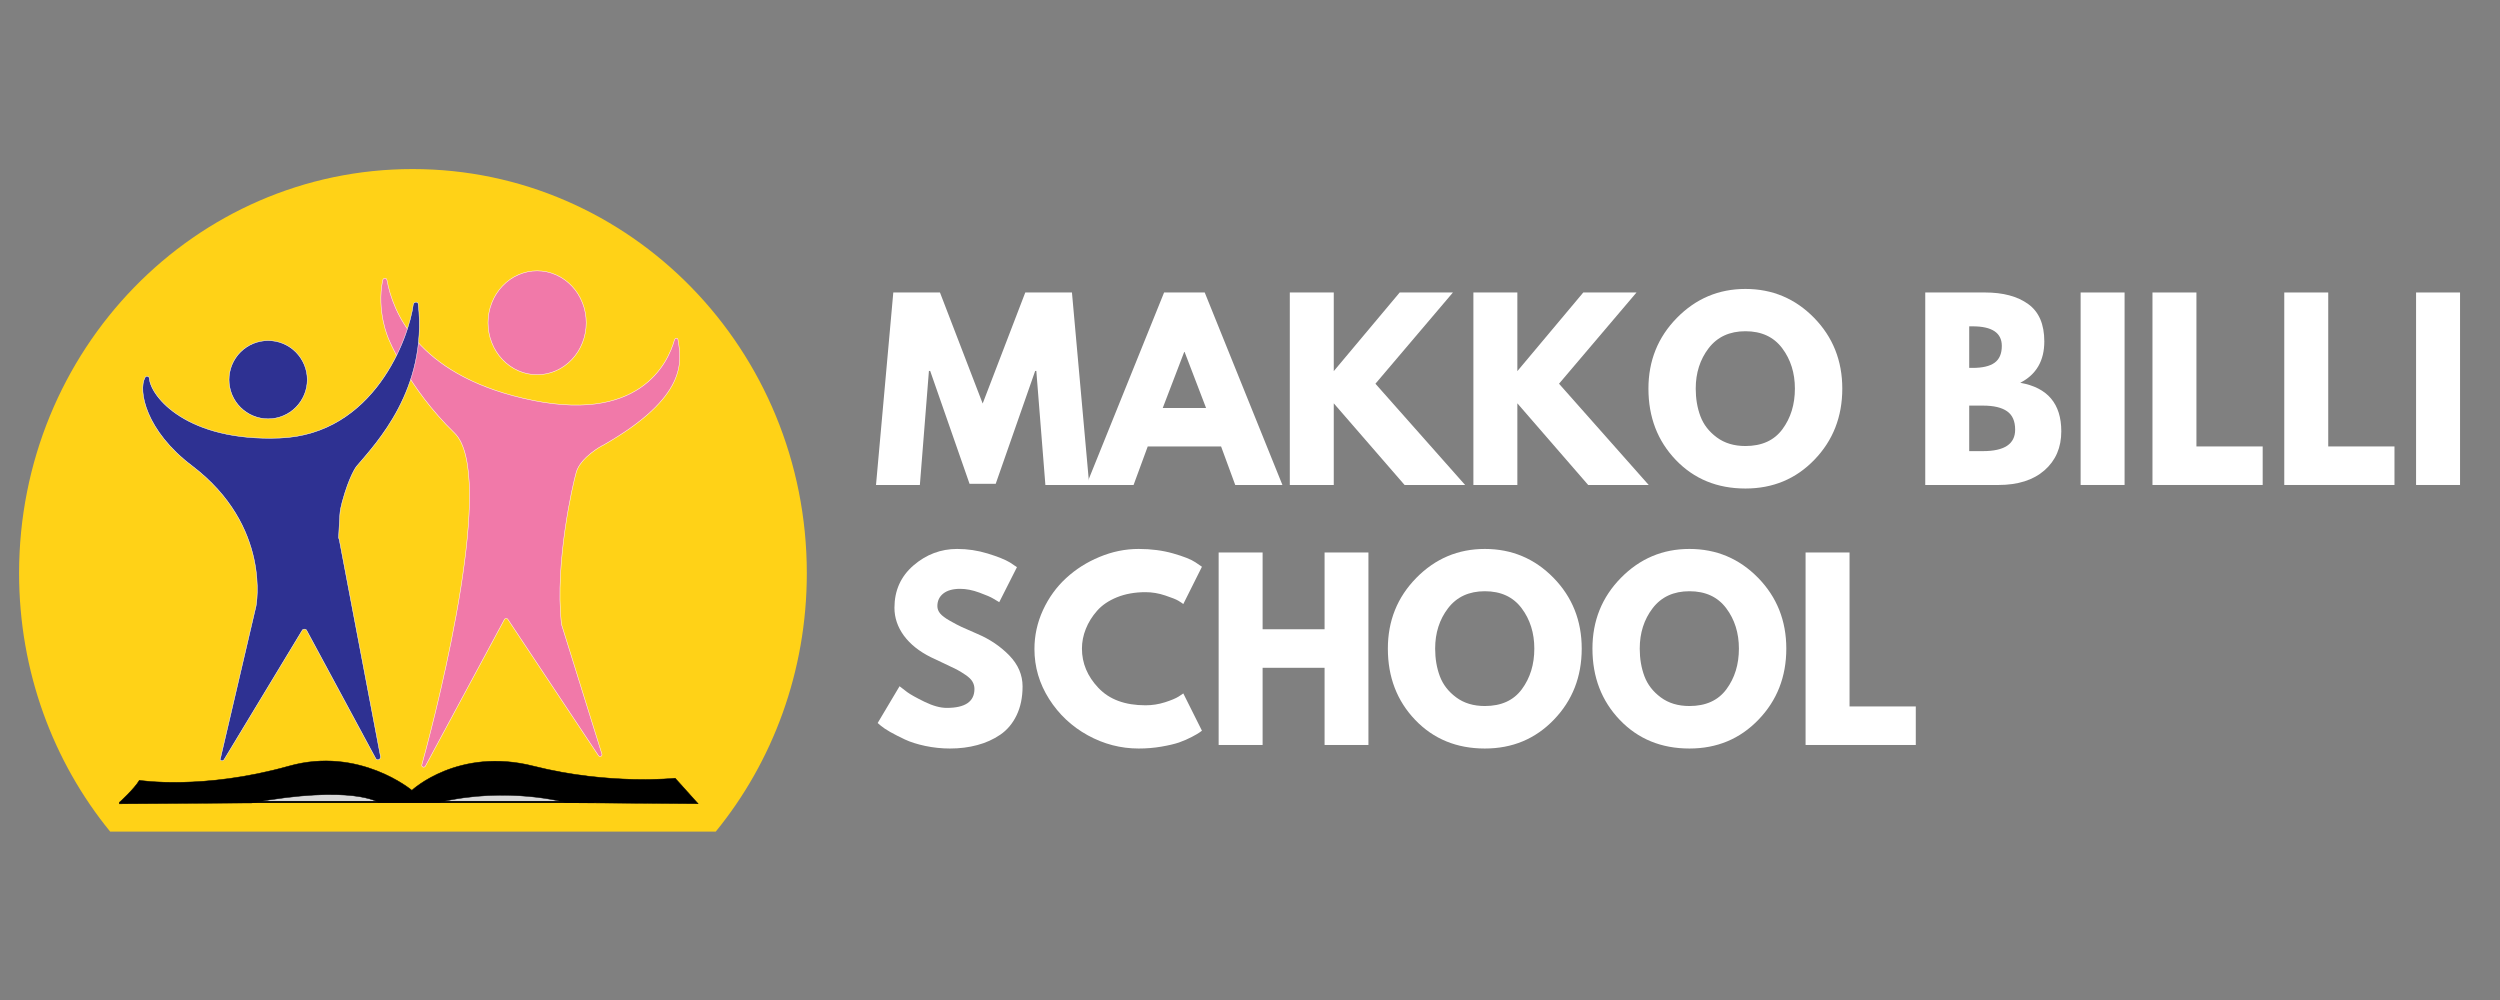 <svg xmlns="http://www.w3.org/2000/svg" xmlns:xlink="http://www.w3.org/1999/xlink" width="500" viewBox="0 0 375 150" height="200" preserveAspectRatio="xMidYMid meet"><rect x="0" y="0" width="375" height="150" fill="#808080" stroke="none"/><defs><g></g></defs><path fill="#ffd217" d="M 107.363 124.738 C 115.902 114.277 121.023 100.719 121.023 85.988 C 121.023 52.473 94.555 25.359 61.891 25.359 C 29.227 25.359 2.863 52.473 2.863 85.988 C 2.863 100.719 7.984 114.277 16.523 124.738 Z M 107.363 124.738 " fill-opacity="1" fill-rule="nonzero"></path><path stroke-linecap="butt" transform="matrix(0.276, 0, 0, 0.276, -7.057, 6.049)" fill-opacity="1" fill="#f179a9" fill-rule="nonzero" stroke-linejoin="miter" d="M 256.773 394.452 C 255.995 395.612 254.452 394.834 254.834 393.673 C 264.897 357.314 295.057 235.499 272.625 213.448 C 247.092 188.694 236.662 162.016 236.662 162.016 C 236.662 162.016 230.08 147.325 233.562 130.299 C 233.944 129.138 235.501 128.756 235.883 130.299 C 238.983 147.325 252.131 180.967 309.748 194.497 C 373.182 209.584 388.652 175.164 392.133 162.794 C 392.515 161.634 394.058 161.634 394.058 162.794 C 395.997 174.386 399.479 193.733 353.453 220.029 C 353.071 220.029 341.083 226.596 338.762 234.72 C 336.823 241.301 327.156 283.846 330.638 316.709 C 330.638 316.709 330.638 316.709 330.638 317.105 L 352.689 387.871 C 353.071 389.031 351.528 389.81 350.75 388.649 L 301.638 314.784 C 301.242 314.006 300.082 314.006 299.699 314.784 Z M 256.773 394.452 " stroke="#ffffff" stroke-width="0.25" stroke-opacity="1" stroke-miterlimit="10"></path><path stroke-linecap="butt" transform="matrix(0.276, 0, 0, 0.276, -7.057, 6.049)" fill-opacity="1" fill="#f179a9" fill-rule="nonzero" stroke-linejoin="miter" d="M 344.168 153.51 C 344.168 155.364 343.999 157.19 343.659 159.015 C 343.319 160.827 342.81 162.596 342.145 164.309 C 341.465 166.021 340.644 167.649 339.682 169.191 C 338.705 170.734 337.601 172.164 336.356 173.466 C 335.125 174.782 333.766 175.957 332.308 176.976 C 330.85 178.009 329.322 178.886 327.694 179.594 C 326.081 180.302 324.411 180.839 322.698 181.193 C 320.972 181.561 319.245 181.745 317.49 181.745 C 315.735 181.745 313.994 181.561 312.282 181.193 C 310.569 180.839 308.899 180.302 307.271 179.594 C 305.658 178.886 304.115 178.009 302.657 176.976 C 301.2 175.957 299.855 174.782 298.624 173.466 C 297.378 172.164 296.274 170.734 295.298 169.191 C 294.321 167.649 293.5 166.021 292.835 164.309 C 292.156 162.596 291.66 160.827 291.307 159.015 C 290.967 157.19 290.797 155.364 290.797 153.51 C 290.797 151.656 290.967 149.816 291.307 148.004 C 291.66 146.178 292.156 144.409 292.835 142.697 C 293.5 140.984 294.321 139.357 295.298 137.814 C 296.274 136.285 297.378 134.856 298.624 133.54 C 299.855 132.238 301.2 131.063 302.657 130.03 C 304.115 128.997 305.658 128.133 307.271 127.426 C 308.899 126.718 310.569 126.18 312.282 125.812 C 313.994 125.458 315.735 125.274 317.49 125.274 C 319.245 125.274 320.972 125.458 322.698 125.812 C 324.411 126.18 326.081 126.718 327.694 127.426 C 329.322 128.133 330.85 128.997 332.308 130.03 C 333.766 131.063 335.125 132.238 336.356 133.54 C 337.601 134.856 338.705 136.285 339.682 137.814 C 340.644 139.357 341.465 140.984 342.145 142.697 C 342.81 144.409 343.319 146.178 343.659 148.004 C 343.999 149.816 344.168 151.656 344.168 153.51 Z M 344.168 153.51 " stroke="#ffffff" stroke-width="0.25" stroke-opacity="1" stroke-miterlimit="10"></path><path stroke-linecap="butt" transform="matrix(0.276, 0, 0, 0.276, -7.057, 6.049)" fill-opacity="1" fill="#2e3192" fill-rule="nonzero" stroke-linejoin="miter" d="M 192.575 184.448 C 192.575 185.85 192.433 187.222 192.164 188.595 C 191.881 189.968 191.485 191.299 190.947 192.586 C 190.409 193.874 189.758 195.106 188.98 196.266 C 188.201 197.427 187.324 198.502 186.333 199.493 C 185.357 200.47 184.281 201.361 183.121 202.126 C 181.96 202.904 180.729 203.569 179.441 204.093 C 178.153 204.631 176.822 205.041 175.45 205.31 C 174.077 205.579 172.69 205.72 171.303 205.72 C 169.902 205.72 168.515 205.579 167.142 205.31 C 165.783 205.041 164.453 204.631 163.151 204.093 C 161.863 203.569 160.645 202.904 159.485 202.126 C 158.324 201.361 157.249 200.47 156.258 199.493 C 155.267 198.502 154.39 197.427 153.611 196.266 C 152.833 195.106 152.182 193.874 151.644 192.586 C 151.106 191.299 150.71 189.968 150.441 188.595 C 150.158 187.222 150.031 185.85 150.031 184.448 C 150.031 183.047 150.158 181.66 150.441 180.302 C 150.71 178.929 151.106 177.598 151.644 176.31 C 152.182 175.022 152.833 173.791 153.611 172.631 C 154.39 171.47 155.267 170.394 156.258 169.404 C 157.249 168.413 158.324 167.535 159.485 166.757 C 160.645 165.979 161.863 165.328 163.151 164.79 C 164.453 164.266 165.783 163.856 167.142 163.587 C 168.515 163.318 169.902 163.176 171.303 163.176 C 172.69 163.176 174.077 163.318 175.45 163.587 C 176.822 163.856 178.153 164.266 179.441 164.79 C 180.729 165.328 181.96 165.979 183.121 166.757 C 184.281 167.535 185.357 168.413 186.333 169.404 C 187.324 170.394 188.201 171.47 188.98 172.631 C 189.758 173.791 190.409 175.022 190.947 176.31 C 191.485 177.598 191.881 178.929 192.164 180.302 C 192.433 181.66 192.575 183.047 192.575 184.448 Z M 192.575 184.448 " stroke="#ffffff" stroke-width="0.25" stroke-opacity="1" stroke-miterlimit="10"></path><path stroke-linecap="butt" transform="matrix(0.276, 0, 0, 0.276, -7.057, 6.049)" fill-opacity="1" fill="#2e3192" fill-rule="nonzero" stroke-linejoin="miter" d="M 147.313 390.97 L 189.857 320.587 C 190.254 319.808 191.796 319.808 192.178 320.587 L 229.698 390.192 C 230.477 391.749 232.402 390.97 232.402 389.427 L 209.969 271.462 C 209.969 271.462 209.587 270.301 209.587 270.301 C 210.365 257.153 209.969 256.771 211.526 250.968 C 215.39 236.659 219.253 231.635 219.253 231.635 C 230.08 218.869 257.934 189.855 252.895 143.447 C 252.895 141.904 250.574 141.904 250.192 143.447 C 247.871 161.634 228.92 214.226 177.488 216.165 C 127.216 218.09 107.486 193.733 106.708 183.67 C 106.708 182.509 104.783 182.127 104.387 183.288 C 100.523 190.251 104.783 212.288 129.919 231.239 C 173.228 264.116 164.722 307.425 164.722 307.425 L 145.388 390.192 C 144.61 391.352 146.549 392.131 147.313 390.97 Z M 147.313 390.97 " stroke="#ffffff" stroke-width="0.25" stroke-opacity="1" stroke-miterlimit="10"></path><path stroke-linecap="butt" transform="matrix(0.276, 0, 0, 0.276, -7.057, 6.049)" fill-opacity="1" fill="#d8d8d8" fill-rule="nonzero" stroke-linejoin="miter" d="M 155.012 408.662 L 347.961 408.662 L 347.961 413.955 L 155.012 413.955 Z M 155.012 408.662 " stroke="#000000" stroke-width="1" stroke-opacity="1" stroke-miterlimit="4"></path><path stroke-linecap="butt" transform="matrix(0.276, 0, 0, 0.276, -7.057, 6.049)" fill-opacity="1" fill="#000000" fill-rule="nonzero" stroke-linejoin="miter" d="M 90.46 414.181 C 90.46 414.181 98.584 406.822 101.302 402.179 C 101.302 402.179 135.722 407.6 182.512 394.452 C 220.796 383.625 249.414 407.6 249.414 407.6 C 249.414 407.6 274.564 384.007 315.551 394.452 C 356.934 404.897 392.515 401.019 392.515 401.019 L 404.984 414.889 L 333.44 414.337 C 333.44 414.337 301.638 405.279 264.119 414.181 L 231.241 414.181 C 231.241 414.181 217.159 404.416 162.245 414.464 L 90.46 414.945 C 90.46 414.945 90.46 413.403 90.46 414.181 Z M 90.46 414.181 " stroke="#000000" stroke-width="0.25" stroke-opacity="1" stroke-miterlimit="10"></path><g fill="#ffffff" fill-opacity="1"><g transform="translate(130.839, 72.747)"><g><path d="M 25.969 0 L 24.609 -17.109 L 24.438 -17.109 L 18.516 -0.172 L 14.594 -0.172 L 8.688 -17.109 L 8.5 -17.109 L 7.141 0 L 0.562 0 L 3.156 -28.875 L 10.156 -28.875 L 16.562 -12.219 L 22.953 -28.875 L 29.953 -28.875 L 32.547 0 Z M 25.969 0 "></path></g></g></g><g fill="#ffffff" fill-opacity="1"><g transform="translate(163.942, 72.747)"><g><path d="M 16.766 -28.875 L 28.422 0 L 21.344 0 L 19.219 -5.781 L 8.219 -5.781 L 6.094 0 L -0.984 0 L 10.672 -28.875 Z M 16.969 -11.547 L 13.75 -19.953 L 13.688 -19.953 L 10.469 -11.547 Z M 16.969 -11.547 "></path></g></g></g><g fill="#ffffff" fill-opacity="1"><g transform="translate(191.376, 72.747)"><g><path d="M 28.391 0 L 19.312 0 L 8.688 -12.25 L 8.688 0 L 2.094 0 L 2.094 -28.875 L 8.688 -28.875 L 8.688 -17.078 L 18.578 -28.875 L 26.562 -28.875 L 14.938 -15.188 Z M 28.391 0 "></path></g></g></g><g fill="#ffffff" fill-opacity="1"><g transform="translate(218.915, 72.747)"><g><path d="M 28.391 0 L 19.312 0 L 8.688 -12.25 L 8.688 0 L 2.094 0 L 2.094 -28.875 L 8.688 -28.875 L 8.688 -17.078 L 18.578 -28.875 L 26.562 -28.875 L 14.938 -15.188 Z M 28.391 0 "></path></g></g></g><g fill="#ffffff" fill-opacity="1"><g transform="translate(246.453, 72.747)"><g><path d="M 0.812 -14.453 C 0.812 -18.629 2.234 -22.164 5.078 -25.062 C 7.922 -27.957 11.348 -29.406 15.359 -29.406 C 19.398 -29.406 22.832 -27.961 25.656 -25.078 C 28.477 -22.191 29.891 -18.648 29.891 -14.453 C 29.891 -10.234 28.5 -6.68 25.719 -3.797 C 22.945 -0.91 19.492 0.531 15.359 0.531 C 11.141 0.531 7.66 -0.895 4.922 -3.75 C 2.18 -6.613 0.812 -10.18 0.812 -14.453 Z M 7.906 -14.453 C 7.906 -12.941 8.141 -11.562 8.609 -10.312 C 9.078 -9.062 9.895 -8.004 11.062 -7.141 C 12.227 -6.273 13.66 -5.844 15.359 -5.844 C 17.816 -5.844 19.664 -6.68 20.906 -8.359 C 22.156 -10.047 22.781 -12.078 22.781 -14.453 C 22.781 -16.805 22.145 -18.828 20.875 -20.516 C 19.602 -22.211 17.766 -23.062 15.359 -23.062 C 12.984 -23.062 11.145 -22.211 9.844 -20.516 C 8.551 -18.828 7.906 -16.805 7.906 -14.453 Z M 7.906 -14.453 "></path></g></g></g><g fill="#ffffff" fill-opacity="1"><g transform="translate(277.141, 72.747)"><g></g></g></g><g fill="#ffffff" fill-opacity="1"><g transform="translate(286.694, 72.747)"><g><path d="M 2.094 -28.875 L 11.062 -28.875 C 13.77 -28.875 15.926 -28.297 17.531 -27.141 C 19.145 -25.984 19.953 -24.113 19.953 -21.531 C 19.953 -18.633 18.75 -16.566 16.344 -15.328 C 20.445 -14.609 22.5 -12.18 22.5 -8.047 C 22.5 -5.617 21.66 -3.672 19.984 -2.203 C 18.305 -0.734 16 0 13.062 0 L 2.094 0 Z M 8.688 -17.562 L 9.203 -17.562 C 10.672 -17.562 11.766 -17.816 12.484 -18.328 C 13.211 -18.848 13.578 -19.691 13.578 -20.859 C 13.578 -22.816 12.117 -23.797 9.203 -23.797 L 8.688 -23.797 Z M 8.688 -5.078 L 10.75 -5.078 C 13.969 -5.078 15.578 -6.148 15.578 -8.297 C 15.578 -9.578 15.172 -10.5 14.359 -11.062 C 13.555 -11.625 12.352 -11.906 10.75 -11.906 L 8.688 -11.906 Z M 8.688 -5.078 "></path></g></g></g><g fill="#ffffff" fill-opacity="1"><g transform="translate(309.999, 72.747)"><g><path d="M 8.688 -28.875 L 8.688 0 L 2.094 0 L 2.094 -28.875 Z M 8.688 -28.875 "></path></g></g></g><g fill="#ffffff" fill-opacity="1"><g transform="translate(320.777, 72.747)"><g><path d="M 8.688 -28.875 L 8.688 -5.781 L 18.625 -5.781 L 18.625 0 L 2.094 0 L 2.094 -28.875 Z M 8.688 -28.875 "></path></g></g></g><g fill="#ffffff" fill-opacity="1"><g transform="translate(340.547, 72.747)"><g><path d="M 8.688 -28.875 L 8.688 -5.781 L 18.625 -5.781 L 18.625 0 L 2.094 0 L 2.094 -28.875 Z M 8.688 -28.875 "></path></g></g></g><g fill="#ffffff" fill-opacity="1"><g transform="translate(360.318, 72.747)"><g><path d="M 8.688 -28.875 L 8.688 0 L 2.094 0 L 2.094 -28.875 Z M 8.688 -28.875 "></path></g></g></g><g fill="#ffffff" fill-opacity="1"><g transform="translate(130.839, 111.747)"><g><path d="M 12.734 -29.406 C 14.297 -29.406 15.82 -29.176 17.312 -28.719 C 18.812 -28.258 19.926 -27.812 20.656 -27.375 L 21.703 -26.672 L 19.047 -21.422 C 18.828 -21.555 18.531 -21.734 18.156 -21.953 C 17.789 -22.18 17.094 -22.484 16.062 -22.859 C 15.039 -23.234 14.082 -23.422 13.188 -23.422 C 12.094 -23.422 11.25 -23.188 10.656 -22.719 C 10.062 -22.25 9.766 -21.617 9.766 -20.828 C 9.766 -20.43 9.906 -20.062 10.188 -19.719 C 10.469 -19.383 10.945 -19.023 11.625 -18.641 C 12.301 -18.254 12.895 -17.941 13.406 -17.703 C 13.914 -17.473 14.707 -17.125 15.781 -16.656 C 17.645 -15.863 19.238 -14.785 20.562 -13.422 C 21.883 -12.055 22.547 -10.508 22.547 -8.781 C 22.547 -7.125 22.242 -5.676 21.641 -4.438 C 21.047 -3.207 20.227 -2.238 19.188 -1.531 C 18.156 -0.832 17.008 -0.316 15.75 0.016 C 14.488 0.359 13.125 0.531 11.656 0.531 C 10.395 0.531 9.156 0.398 7.938 0.141 C 6.727 -0.117 5.711 -0.441 4.891 -0.828 C 4.078 -1.211 3.344 -1.586 2.688 -1.953 C 2.039 -2.328 1.566 -2.645 1.266 -2.906 L 0.812 -3.297 L 4.094 -8.812 C 4.375 -8.582 4.758 -8.285 5.25 -7.922 C 5.738 -7.566 6.609 -7.082 7.859 -6.469 C 9.109 -5.863 10.211 -5.562 11.172 -5.562 C 13.941 -5.562 15.328 -6.508 15.328 -8.406 C 15.328 -8.801 15.227 -9.164 15.031 -9.5 C 14.832 -9.844 14.484 -10.18 13.984 -10.516 C 13.484 -10.859 13.039 -11.129 12.656 -11.328 C 12.27 -11.523 11.641 -11.828 10.766 -12.234 C 9.891 -12.641 9.238 -12.945 8.812 -13.156 C 7.062 -14.02 5.707 -15.098 4.75 -16.391 C 3.801 -17.691 3.328 -19.086 3.328 -20.578 C 3.328 -23.172 4.281 -25.289 6.188 -26.938 C 8.102 -28.582 10.285 -29.406 12.734 -29.406 Z M 12.734 -29.406 "></path></g></g></g><g fill="#ffffff" fill-opacity="1"><g transform="translate(154.354, 111.747)"><g><path d="M 17.469 -5.953 C 18.469 -5.953 19.441 -6.102 20.391 -6.406 C 21.336 -6.707 22.031 -7 22.469 -7.281 L 23.141 -7.734 L 25.938 -2.141 C 25.844 -2.066 25.711 -1.973 25.547 -1.859 C 25.391 -1.742 25.008 -1.523 24.406 -1.203 C 23.812 -0.891 23.176 -0.613 22.5 -0.375 C 21.82 -0.145 20.938 0.062 19.844 0.25 C 18.75 0.438 17.617 0.531 16.453 0.531 C 13.766 0.531 11.219 -0.129 8.812 -1.453 C 6.414 -2.773 4.484 -4.586 3.016 -6.891 C 1.547 -9.203 0.812 -11.703 0.812 -14.391 C 0.812 -16.422 1.238 -18.367 2.094 -20.234 C 2.957 -22.098 4.109 -23.691 5.547 -25.016 C 6.984 -26.348 8.656 -27.41 10.562 -28.203 C 12.477 -29.004 14.441 -29.406 16.453 -29.406 C 18.316 -29.406 20.035 -29.18 21.609 -28.734 C 23.18 -28.285 24.297 -27.844 24.953 -27.406 L 25.938 -26.734 L 23.141 -21.141 C 22.973 -21.273 22.723 -21.441 22.391 -21.641 C 22.066 -21.836 21.414 -22.098 20.438 -22.422 C 19.457 -22.754 18.469 -22.922 17.469 -22.922 C 15.875 -22.922 14.445 -22.664 13.188 -22.156 C 11.938 -21.645 10.941 -20.969 10.203 -20.125 C 9.461 -19.281 8.898 -18.375 8.516 -17.406 C 8.129 -16.438 7.938 -15.453 7.938 -14.453 C 7.938 -12.266 8.758 -10.301 10.406 -8.562 C 12.051 -6.82 14.406 -5.953 17.469 -5.953 Z M 17.469 -5.953 "></path></g></g></g><g fill="#ffffff" fill-opacity="1"><g transform="translate(180.703, 111.747)"><g><path d="M 8.688 -11.578 L 8.688 0 L 2.094 0 L 2.094 -28.875 L 8.688 -28.875 L 8.688 -17.359 L 17.984 -17.359 L 17.984 -28.875 L 24.562 -28.875 L 24.562 0 L 17.984 0 L 17.984 -11.578 Z M 8.688 -11.578 "></path></g></g></g><g fill="#ffffff" fill-opacity="1"><g transform="translate(207.367, 111.747)"><g><path d="M 0.812 -14.453 C 0.812 -18.629 2.234 -22.164 5.078 -25.062 C 7.922 -27.957 11.348 -29.406 15.359 -29.406 C 19.398 -29.406 22.832 -27.961 25.656 -25.078 C 28.477 -22.191 29.891 -18.648 29.891 -14.453 C 29.891 -10.234 28.5 -6.68 25.719 -3.797 C 22.945 -0.91 19.492 0.531 15.359 0.531 C 11.141 0.531 7.66 -0.895 4.922 -3.75 C 2.18 -6.613 0.812 -10.18 0.812 -14.453 Z M 7.906 -14.453 C 7.906 -12.941 8.141 -11.562 8.609 -10.312 C 9.078 -9.062 9.895 -8.004 11.062 -7.141 C 12.227 -6.273 13.66 -5.844 15.359 -5.844 C 17.816 -5.844 19.664 -6.68 20.906 -8.359 C 22.156 -10.047 22.781 -12.078 22.781 -14.453 C 22.781 -16.805 22.145 -18.828 20.875 -20.516 C 19.602 -22.211 17.766 -23.062 15.359 -23.062 C 12.984 -23.062 11.145 -22.211 9.844 -20.516 C 8.551 -18.828 7.906 -16.805 7.906 -14.453 Z M 7.906 -14.453 "></path></g></g></g><g fill="#ffffff" fill-opacity="1"><g transform="translate(238.055, 111.747)"><g><path d="M 0.812 -14.453 C 0.812 -18.629 2.234 -22.164 5.078 -25.062 C 7.922 -27.957 11.348 -29.406 15.359 -29.406 C 19.398 -29.406 22.832 -27.961 25.656 -25.078 C 28.477 -22.191 29.891 -18.648 29.891 -14.453 C 29.891 -10.234 28.5 -6.68 25.719 -3.797 C 22.945 -0.91 19.492 0.531 15.359 0.531 C 11.141 0.531 7.66 -0.895 4.922 -3.75 C 2.18 -6.613 0.812 -10.18 0.812 -14.453 Z M 7.906 -14.453 C 7.906 -12.941 8.141 -11.562 8.609 -10.312 C 9.078 -9.062 9.895 -8.004 11.062 -7.141 C 12.227 -6.273 13.66 -5.844 15.359 -5.844 C 17.816 -5.844 19.664 -6.68 20.906 -8.359 C 22.156 -10.047 22.781 -12.078 22.781 -14.453 C 22.781 -16.805 22.145 -18.828 20.875 -20.516 C 19.602 -22.211 17.766 -23.062 15.359 -23.062 C 12.984 -23.062 11.145 -22.211 9.844 -20.516 C 8.551 -18.828 7.906 -16.805 7.906 -14.453 Z M 7.906 -14.453 "></path></g></g></g><g fill="#ffffff" fill-opacity="1"><g transform="translate(268.743, 111.747)"><g><path d="M 8.688 -28.875 L 8.688 -5.781 L 18.625 -5.781 L 18.625 0 L 2.094 0 L 2.094 -28.875 Z M 8.688 -28.875 "></path></g></g></g></svg>